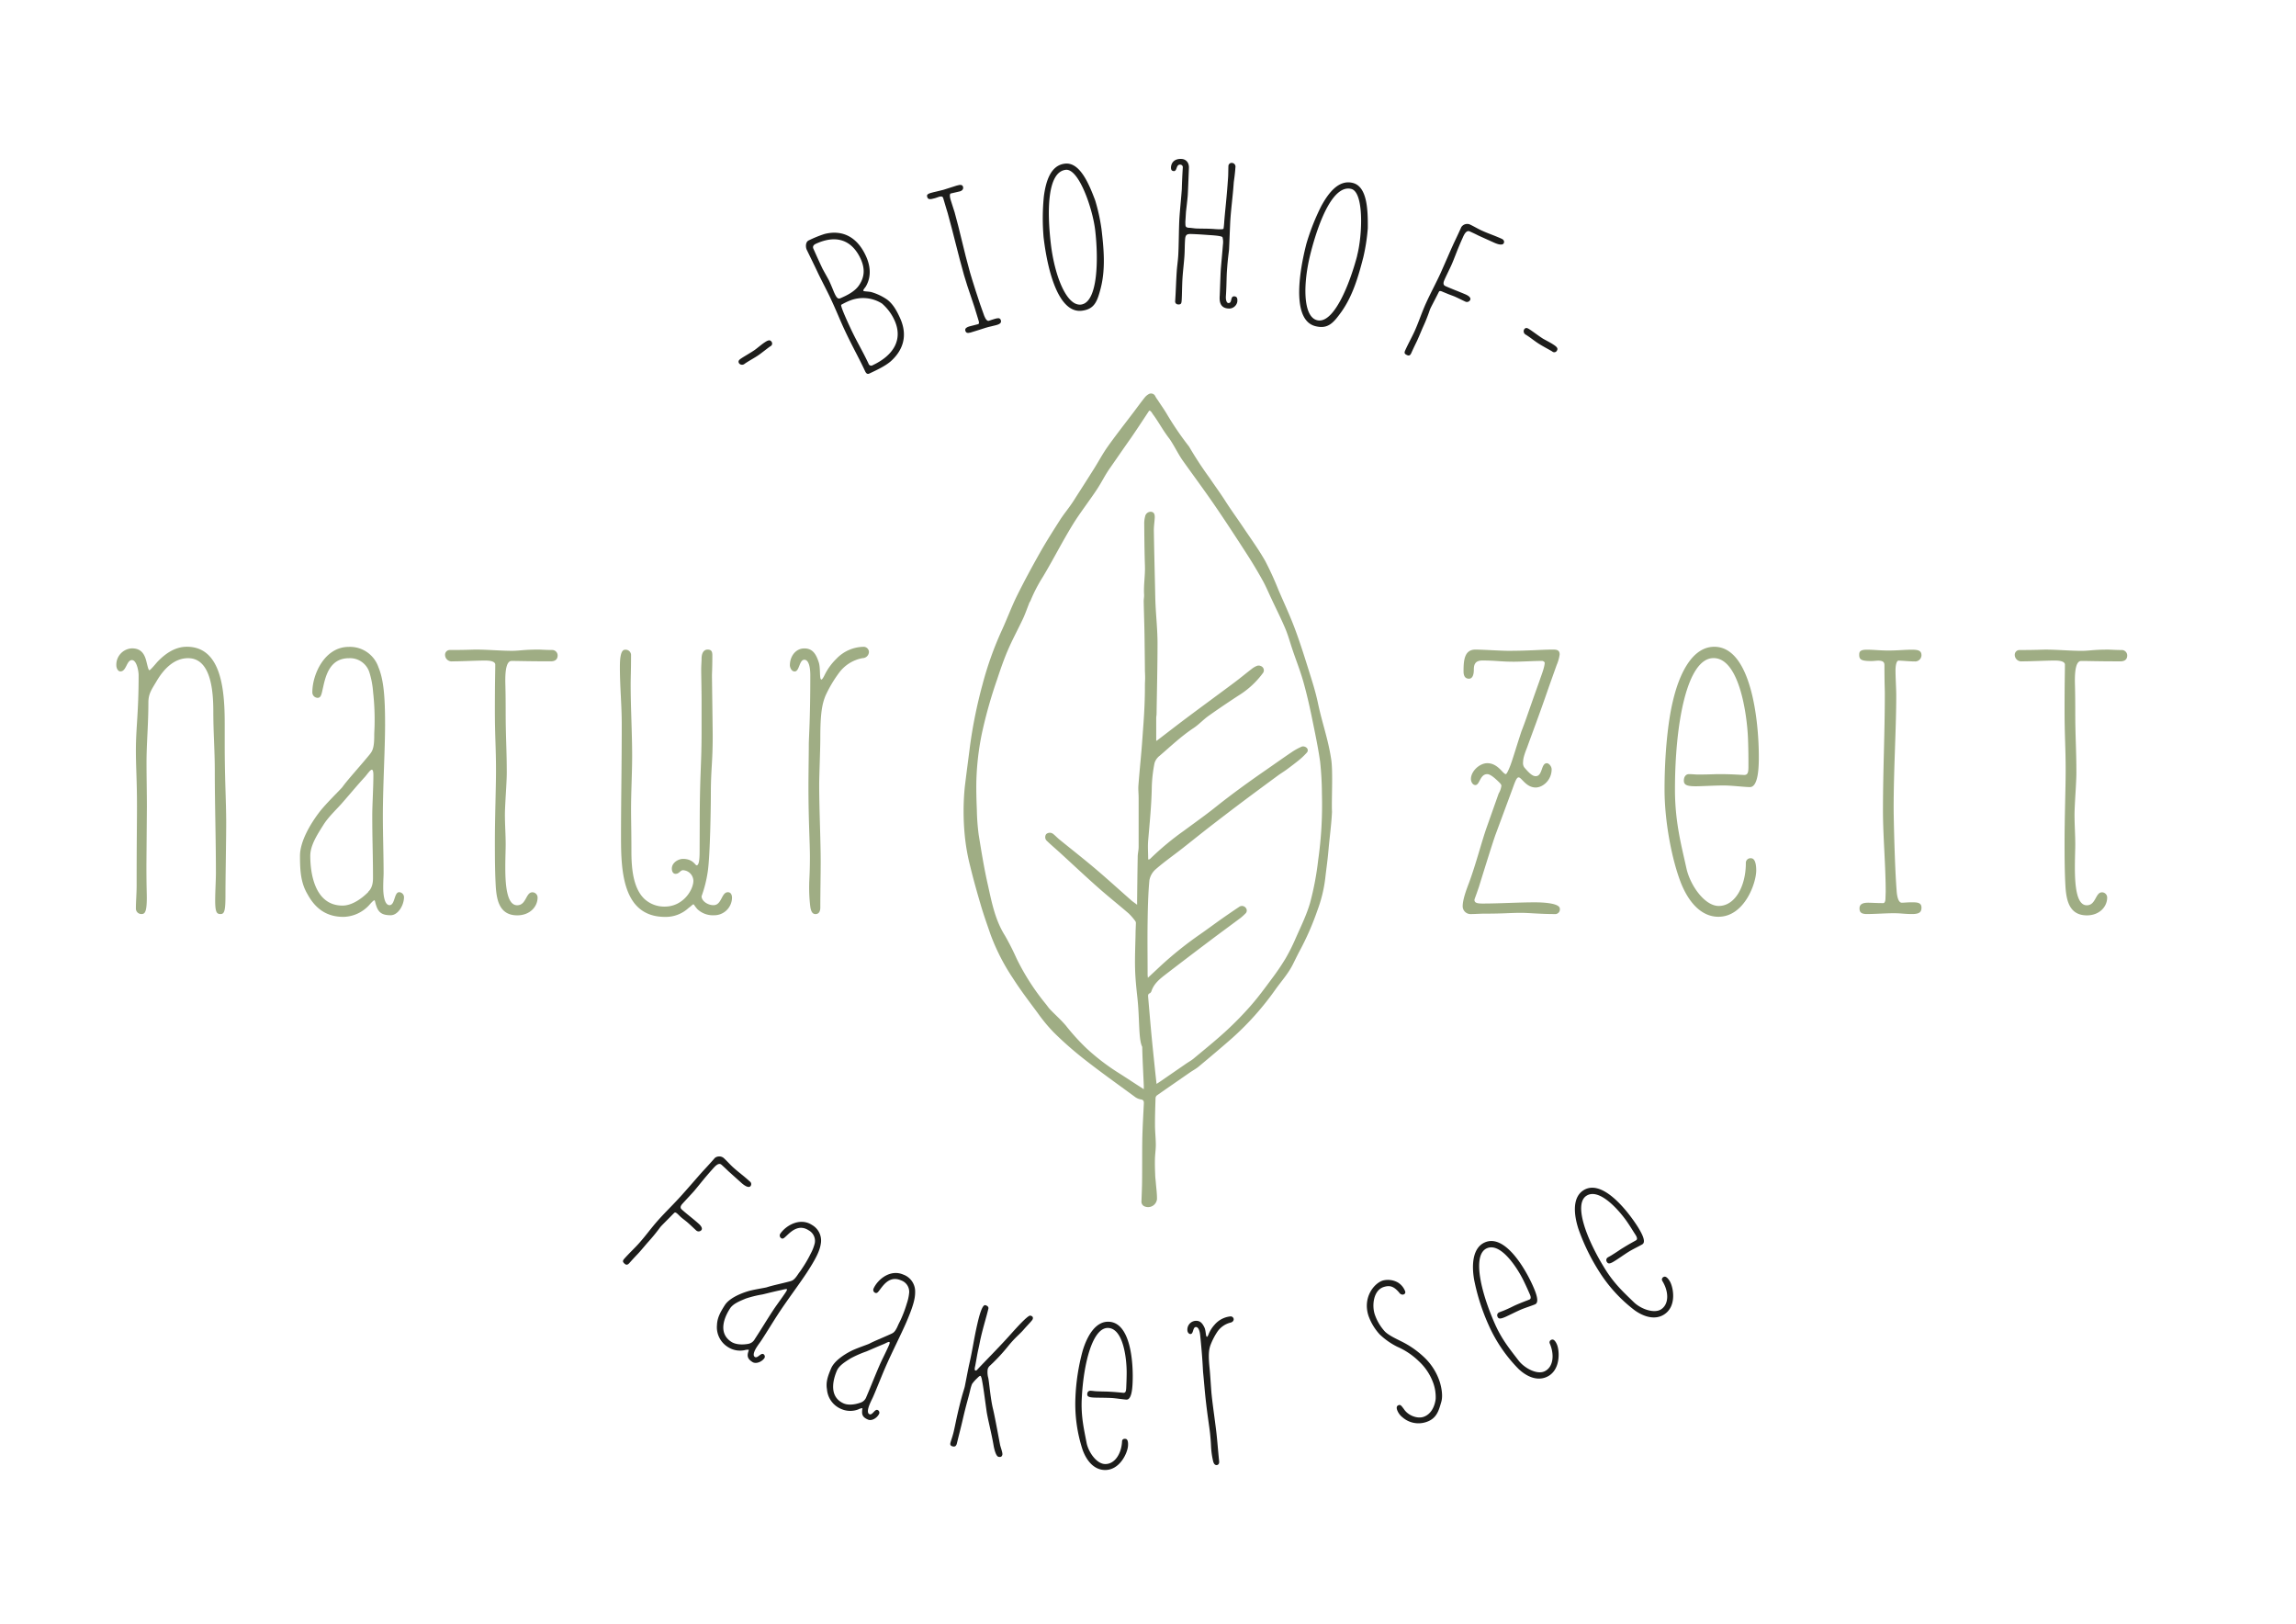 <svg id="Ebene_1" data-name="Ebene 1" xmlns="http://www.w3.org/2000/svg" viewBox="0 0 841.89 595.28"><defs><style>.cls-1{fill:#1d1d1b;}.cls-2,.cls-3{fill:#9fad84;}.cls-3{fill-rule:evenodd;}</style></defs><title>Zeichenfläche 1 Kopie 2</title><path class="cls-1" d="M248.54,445.12c-.6-.54-1-.81-1.4-.38-3.7,3.77-4.14,4.14-5,5.11a66.48,66.48,0,0,1-4.36,5.36c-1,1.1-1.94,2.3-3.46,4-.65.72-1.31,1.34-3.58,3.88-.7.79-1.23.64-1.71.21-.73-.65-.81-1.05-.11-1.84,1.84-2.06,3.81-3.89,5.38-5.65,2.6-2.91,4.41-5.54,7.12-8.57s5.66-5.84,8.42-8.93c3.63-4.05,5.73-6.53,7.3-8.29,1.14-1.27,2.34-2.49,5-5.52a2.62,2.62,0,0,1,3.17,0c1.27,1.14,2.32,2.4,3.59,3.54,2.18,1.95,3.37,2.69,6,5.07a1.19,1.19,0,0,1,.27,1.77c-.65.72-2.08-.12-3.23-1.14l-4.54-4.07c-.55-.48-1-1-2.85-2.66-1-.86-2.17.36-3.09,1.39-3.85,4.3-5,6-7.18,8.51-.7.79-3.09,3.34-4.07,4.43s-.65,1.7-.22,2.08c1.93,1.74,4.1,3.34,6.16,5.18,1.39,1.25,1.37,2,1,2.42a1.32,1.32,0,0,1-1.95,0c-.55-.48-2-1.9-3-2.76-.6-.55-1.86-1.45-2.65-2.16Z"/><path class="cls-1" d="M265.81,478.44c1.56-2.38,5.31-4.1,8.46-5.05,2-.61,6.25-1.25,6.86-1.44,1.75-.6,5.35-1.35,8.41-2.16.94-.26,1.62-.4,3.09-2.64.4-.61,1-1.32,1.31-1.86a44.1,44.1,0,0,0,3.29-5.62,16.3,16.3,0,0,0,1.5-3.77,4.42,4.42,0,0,0-2.18-4.83c-3.53-2.31-6.24.19-8,1.85-1,.91-1.45,1.48-2.13,1a1.17,1.17,0,0,1-.33-1.58c2-3,7.23-6.14,11.65-3.25a6.58,6.58,0,0,1,3.21,7c-.43,2.73-2,5.7-5.09,10.46-2.76,4.21-7.18,10.06-10.52,15.16-1.91,2.92-4.22,6.75-6.14,9.67-.4.62-.82,1.12-1.67,2.41-.58.88-1.77,3-.76,3.68s2.24-1.65,3.2-1a1.07,1.07,0,0,1,.35,1.39c-.89,1.36-3.09,2.35-4.45,1.46-1.57-1-1.94-1.94-1.59-3.37.16-.67.38-1,.24-1.1A4,4,0,0,0,273,495a8.21,8.21,0,0,1-6-1.1,8.53,8.53,0,0,1-4.1-8.13C263,483.08,264.17,481,265.81,478.44Zm8.55,14.24a3.39,3.39,0,0,0,2.4-1.74c2.49-3.8,4.09-6.54,6.76-10.62,1.11-1.7,3.27-4.56,4.65-6.67.45-.67.45-1,.31-1.06s-1,.1-2,.36c-2.59.54-4.36,1-6.88,1.61a40,40,0,0,0-6.14,1.51c-2.38,1-4.65,1.91-5.76,3.61-1.83,2.79-4.73,8.85.43,12.24C269.79,493,272.27,493.06,274.36,492.68Z"/><path class="cls-1" d="M304.77,501.63c1.13-2.61,4.53-4.95,7.47-6.42,1.91-.95,5.95-2.3,6.51-2.59,1.63-.89,5.05-2.24,7.92-3.56.89-.42,1.53-.67,2.59-3.13.29-.67.72-1.46,1-2.06a45,45,0,0,0,2.28-6.09,16.61,16.61,0,0,0,.84-4,4.43,4.43,0,0,0-3-4.38c-3.87-1.68-6.11,1.25-7.57,3.18-.81,1.07-1.18,1.71-1.93,1.38a1.16,1.16,0,0,1-.59-1.49c1.42-3.28,6.07-7.29,10.92-5.19a6.57,6.57,0,0,1,4.35,6.31c.05,2.76-1,5.95-3.23,11.17-2,4.62-5.35,11.14-7.77,16.73-1.39,3.21-3,7.37-4.4,10.58-.29.67-.62,1.23-1.23,2.65-.42,1-1.24,3.27-.12,3.75s1.93-2,3-1.54a1.05,1.05,0,0,1,.58,1.31c-.64,1.49-2.64,2.84-4.13,2.2-1.72-.74-2.24-1.59-2.14-3.05,0-.7.2-1.07.05-1.13a3.71,3.71,0,0,0-1.43.44,8.16,8.16,0,0,1-6.08-.06,8.52,8.52,0,0,1-5.43-7.3C302.76,506.69,303.58,504.39,304.77,501.63Zm10.85,12.57a3.4,3.4,0,0,0,2.07-2.12c1.8-4.18,2.91-7.15,4.85-11.62.8-1.87,2.45-5,3.45-7.36.32-.75.27-1,.12-1.1-.3-.13-1,.27-1.89.69-2.46,1-4.13,1.75-6.51,2.76a40.39,40.39,0,0,0-5.79,2.54c-2.18,1.36-4.25,2.67-5.06,4.54-1.32,3.06-3.15,9.53,2.52,12C311.17,515.28,313.63,514.93,315.62,514.2Z"/><path class="cls-1" d="M362.16,502a8.06,8.06,0,0,0,.2,3.13c.32,1.16.81,7.69,1.77,11.49.77,3.18,2.45,12.57,2.62,13.28.31,1.15.94,2.8.79,3.43-.18.79-.71.92-1.42.76-1-.22-1.62-3.12-1.8-4.17-.77-4.59-2.21-9.93-2.58-12.68-.79-5.6-1.19-8.94-1.78-11.83-.15-.45-.27-1-.51-1s-.66.35-1.11.83a13.7,13.7,0,0,0-1.91,2.15,14.57,14.57,0,0,0-.67,2.18c-.82,3.56-1.31,4.62-2.84,11.26-.49,2.14-1.1,4.42-2,8.14-.22,1-.6,1.53-1.55,1.31-1.11-.25-1-.89-.8-1.6s.77-2.24,1.15-3.9c.53-2.3.9-4.3,1.36-6.28,1.73-7.52,2.34-8.71,2.69-10.21.21-1,1.25-6.55,1.69-8.45,1.24-5.39,1.59-8.72,2.9-14.42.62-2.7,1.74-7.19,2.93-6.92.71.17,1.27.63,1.13,1.26-.66,2.85-1.78,6.26-2.84,10.86-.25,1.1-.5,2.55-.85,4.05-.43,1.9-.68,3.68-1.14,6.07-.13.56-.35,1.51,0,1.68s.61-.11,1.28-.87c4.18-4.38,8.18-8.38,12.47-13.22.65-.69,5.52-6.24,6.47-6,.63.15,1.07.42.89,1.21-.13.55-1.95,2.3-3.42,4s-3,2.74-5.64,6a66.61,66.61,0,0,1-6.65,7.14A2.59,2.59,0,0,0,362.16,502Z"/><path class="cls-1" d="M394.32,512.69A76.93,76.93,0,0,1,397,495.17c1.65-5.46,4.76-10.84,9.63-10.6,8.11.4,9,15.49,8.66,22.55-.09,1.95-.37,6.08-2.24,6-1.14-.05-4-.52-5.67-.6-2.11-.1-4.87-.08-6.17-.14-1.87-.09-2.59-.37-2.54-1.26,0-.65.38-1.28,1.2-1.24.65,0,1.37.14,1.94.17,2.6.13,3.57.09,4.63.15,2.92.14,4.86.39,5.51.43.81,0,.92-.61,1-1.66.08-1.79.14-3,.17-5.28.08-5-1.06-16.57-6.75-16.84s-9.08,12.81-9.72,26c-.31,6.49.84,11.18,1.75,16,.64,3.44,3.61,7.74,6.69,7.89,3.57.17,6.12-3.69,6.34-8.32,0-.64.54-1,1.19-.91,1,0,1.06,1.51,1,2.49-.12,2.59-3.05,9.2-8.73,8.92-3.57-.17-6.28-3-7.86-7.21A53.93,53.93,0,0,1,394.32,512.69Z"/><path class="cls-1" d="M444.83,535.72a29.21,29.21,0,0,1-.69-4.34c-.1-1-.08-2.36-.42-5.67-.29-2.83-1.06-7.16-1.77-14-.25-2.43-.58-6.48-.77-8.26-.16-1.61-.16-4.8-1.11-14-.16-1.54-.64-3-1.61-2.94-1.13.12-.81,2.45-1.86,2.56-.81.08-1.15-.86-1.18-1.11a3.23,3.23,0,0,1,2.81-3.71c1.85-.19,2.71.94,3.44,2.5.53,1.17.43,3.39.91,3.34.17,0,.44-.54.63-1.05a11.7,11.7,0,0,1,2.18-3.41,8.8,8.8,0,0,1,5.65-3,1.12,1.12,0,0,1,1.32.93c.06.56-.36,1.18-1.25,1.35a8.32,8.32,0,0,0-4.86,3.52,25,25,0,0,0-2.44,4.83c-.57,1.69-.78,3.59-.27,8.52.25,2.43.53,7.54.72,9.4.51,4.93,1.46,11,1.9,15.32.31,3,.52,5.83.87,9.23.07.64-.11,1.31-.92,1.4C445.47,537.12,445.09,536.67,444.83,535.72Z"/><path class="cls-1" d="M521.86,519.48c2.87-.89,4.24-3.87,4.57-6.61a15.43,15.43,0,0,0-.81-5.62,20.16,20.16,0,0,0-5.37-8.2,26.41,26.41,0,0,0-7.86-5.29,26.14,26.14,0,0,1-6.54-4.6,20,20,0,0,1-4.1-6.89c-2.11-6.75,2.18-11.83,5.28-12.8a7.46,7.46,0,0,1,5.49.68,6.38,6.38,0,0,1,2.73,3.31c.17.55-.12,1-.74,1.17a1.52,1.52,0,0,1-1.4-.67c-2.18-2.64-3.75-2.74-5.69-2.14-3.8,1.18-4.39,6.65-3.38,9.9a17.77,17.77,0,0,0,3.81,6.48c1.46,1.41,4,2.57,6,3.58a33.78,33.78,0,0,1,8.36,5.82,21.64,21.64,0,0,1,5.71,9c.68,2.17,1.19,5.17.58,7.31-.94,3.27-1.71,6.24-5.67,7.47a8.88,8.88,0,0,1-8.55-1.76,6,6,0,0,1-2-2.76c-.22-.7-.28-1.45.65-1.74.7-.21,1.09.51,1.8,1.4C516.24,518.94,519.61,520.18,521.86,519.48Z"/><path class="cls-1" d="M546,486.13a76.88,76.88,0,0,1-5.45-16.86c-1-5.61-.57-11.82,3.89-13.78,7.44-3.26,15,9.85,17.81,16.32.78,1.79,2.37,5.61.66,6.36-1,.46-3.77,1.31-5.34,2-1.93.85-4.39,2.11-5.58,2.63-1.72.75-2.48.82-2.84,0a1.15,1.15,0,0,1,.52-1.65c.59-.26,1.29-.48,1.82-.71,2.38-1,3.24-1.51,4.2-1.94,2.68-1.17,4.53-1.81,5.13-2.07s.55-.95.13-1.92c-.72-1.63-1.21-2.75-2.2-4.8-2.14-4.47-8.34-14.35-13.54-12.07-5.36,2.35-2.42,15.52,2.87,27.58,2.61,5.95,5.74,9.63,8.67,13.49,2.12,2.8,6.68,5.32,9.51,4.08,3.27-1.44,3.83-6,2-10.27a1,1,0,0,1,.65-1.35c.89-.39,1.63.88,2,1.78,1,2.38,1.38,9.6-3.83,11.88-3.27,1.44-7,.12-10.26-2.95A54.11,54.11,0,0,1,546,486.13Z"/><path class="cls-1" d="M586.56,466.46a76.1,76.1,0,0,1-7.79-15.92c-1.75-5.42-2.25-11.62,1.89-14.19,6.9-4.29,16.22,7.62,20,13.62,1,1.66,3.15,5.22,1.56,6.21-1,.6-3.55,1.82-5,2.72-1.79,1.12-4,2.71-5.16,3.4-1.59,1-2.34,1.17-2.81.41a1.16,1.16,0,0,1,.28-1.71c.55-.34,1.22-.66,1.7-1,2.21-1.37,3-2,3.89-2.51,2.49-1.55,4.23-2.44,4.78-2.78s.42-1-.14-1.92c-1-1.52-1.59-2.56-2.86-4.44-2.75-4.13-10.29-13-15.13-10s-.18,15.71,6.77,26.88c3.43,5.52,7,8.73,10.5,12.13,2.5,2.47,7.38,4.32,10,2.69,3-1.89,2.93-6.52.49-10.45a1,1,0,0,1,.45-1.43c.83-.51,1.74.64,2.25,1.47,1.37,2.21,2.73,9.31-2.1,12.31-3,1.89-6.87,1.11-10.58-1.46A54,54,0,0,1,586.56,466.46Z"/><path class="cls-1" d="M271.77,131.41c1.14-.77,3.63-2.17,5-3.13.47-.32,2.61-2.08,3.22-2.49,1.14-.77,2.21-1.51,2.86-.57a1.1,1.1,0,0,1-.39,1.74c-.94.64-3,2.31-4.3,3.22-1.61,1.1-3.29,1.95-5.11,3.18a1.43,1.43,0,0,1-2-.09C270.42,132.33,271.16,131.83,271.77,131.41Z"/><path class="cls-1" d="M317.17,136c-2.44-5.23-4.6-8.88-7.42-14.92-1.93-4.12-2.67-6.28-5.25-11.8-1.31-2.8-3.49-6.89-4.7-9.47-1.06-2.28-2.79-5.78-4-8.28-.41-.88-.51-2.81.75-3.4a43.06,43.06,0,0,1,5.8-2.35c5.86-1.48,11.58.41,15.09,7.92,2.58,5.52,1.21,9.3.07,11.27-.3.5-1.09,1.32-.95,1.61s1.27.22,2.82.47a20,20,0,0,1,5.85,2.74c2.32,1.7,3.67,4.38,4.7,6.59,3.24,6.92.91,12.31-3.33,16.09-2,1.73-5.14,3.21-7.79,4.45C318,137.36,317.51,136.77,317.17,136ZM315,104.57c2.23-3.29,2.09-6.45.51-9.84-3-6.33-8.45-9-16.4-5.33-1.17.55-1.09,1.31-.81,1.9.65,1.4,1.37,3.12,3.2,7,.27.58,2,3.61,2.42,4.42,1.17,2.5,1.65,3.9,2.06,4.78,1.06,2.28,1.54,2.15,2.64,1.63C310.34,108.37,313.43,106.93,315,104.57Zm-3.53,5.69a24.92,24.92,0,0,0-3,1.48c-.33.25,1.28,4.07,3.45,8.7,2.23,4.79,4.39,8.26,6.56,12.9a1,1,0,0,0,1.51.55c7.66-3.58,11.27-9.48,7.93-16.62a17.81,17.81,0,0,0-4.53-6A13,13,0,0,0,311.49,110.26Z"/><path class="cls-1" d="M358.49,116.43c-1.46-5.16-3.58-10.55-5-15.55-2.22-7.82-3.8-14.89-6-22.78-.24-.86-.65-2-1.61-5.37-.13-.47-.34-.92-1.59-.57-.39.11-.84.33-1.39.48-2,.58-2.64.5-2.91-.44-.13-.47-.29-1,1.28-1.46s2.78-.62,4.65-1.15c2-.58,3.32-1.11,4.88-1.55,1.33-.38,2.08-.42,2.35.51.15.55-.14,1.31-1.16,1.6s-2.54.55-3.4.79c-.31.09-.45.81-.07,2.14.33,1.17,1.17,3.55,1.51,4.72,1.88,6.64,3.44,14.22,5.63,22,.56,2,3.45,11.27,5.13,15.69,0,0,.77,2.4,1.78,2.12.47-.14,1.07-.39,2.09-.68s2-.58,2.32.44c.22.78,0,1.34-1.6,1.8s-2.31.49-3.95,1-4,1.3-5.58,1.75c-1.25.35-1.68,0-1.88-.65-.26-.94.63-1.36,1.49-1.61s1.58-.36,3.23-.83c.31-.09.35-.52.2-1.07Z"/><path class="cls-1" d="M382.66,87a80.93,80.93,0,0,1,.1-15c.73-5.56,2.49-11.42,7.73-12,5.49-.65,8.83,7.46,11.1,13.49a69.82,69.82,0,0,1,2.31,10.52c.87,7.35,1.5,14.64-.29,21.64-1.29,5-2.35,7.73-7,8.28C388.51,114.82,384.29,100.68,382.66,87Zm18.9-2.74c-.93-7.82-6-22.6-10.8-22-6.7.79-6.9,14.89-5.43,27.24,1.37,11.53,5.73,22.8,11.06,22.16C402.68,110.84,402.8,94.63,401.56,84.22Z"/><path class="cls-1" d="M434.64,81.38c.07,1.47-.14,2,1.32,2.13.57,0,1.86.2,2.43.24,1.87.12,4.48,0,7.31.25,2.44.16,2.93,0,2.95-.21.15-1.05.2-1.78.22-2,.26-4,.91-8.73,1.46-17,.05-.65.06-3.33.11-4.06a1.2,1.2,0,0,1,1.37-1A1.37,1.37,0,0,1,453,61.36c-.19,2.83-.58,5.09-.62,5.66-.3,4.54-.93,9-1.25,13.76-.08,1.21-.4,9.58-.47,10.63-.08,1.22-.44,3-.77,7.93-.18,2.6-.11,5.29-.39,9.34-.06,1,.17,2.37.9,2.42,1.54.11.58-2.56,2.2-2.46,1.22.09,1.15,1.14,1.09,2a3.05,3.05,0,0,1-3.34,2.46c-2.76-.18-3.27-2.25-3.12-4.52.08-1.22.26-7.56.4-9.66.11-1.63.65-7.21.78-9.15a7,7,0,0,0-.14-2.78c-.22-.42-2.16-.64-4.67-.8l-2.27-.16c-1.05-.07-3.32-.22-4.79-.24s-1.9.45-2,2.07c-.17,2.59-.09,3.74-.24,6-.17,2.59-.52,5.26-.7,8s-.18,6.34-.3,8.13c-.08,1.13-.12,1.7-1.33,1.62a1.07,1.07,0,0,1-1.06-1.21c.26-3.9.32-7.23.58-11,.11-1.7.4-3.56.53-5.5.24-3.57.21-10.49.47-14.3.18-2.76.66-7.37.86-10.37,0-.65.15-4.71.36-7.87a.94.94,0,0,0-.91-1c-1.7-.12-1.05,2.45-2.43,2.36-.9-.06-1-.72-1-1.37.14-2.11,1.68-3.23,3.95-3.07,1.38.09,2.77,1.16,2.62,3.43,0,0-.32,8.45-.42,9.91s-.64,5.9-.65,6.06Z"/><path class="cls-1" d="M479,89.45a81.55,81.55,0,0,1,5.5-13.94c2.69-4.93,6.45-9.75,11.56-8.44,5.35,1.37,5.54,10.14,5.48,16.59a70.8,70.8,0,0,1-1.64,10.65c-1.84,7.16-3.89,14.18-8.08,20.07-3,4.18-5,6.35-9.55,5.18C474.43,117.54,475.6,102.83,479,89.45Zm18.62,4.27c2-7.63,2.52-23.25-2.12-24.45-6.54-1.67-11.82,11.4-14.9,23.44-2.89,11.26-2.88,23.34,2.31,24.67C489.08,119,495,103.87,497.65,93.72Z"/><path class="cls-1" d="M529.05,107c-.74-.34-1.22-.46-1.45,0-2.39,4.72-2.7,5.2-3.24,6.39a63.1,63.1,0,0,1-2.54,6.43c-.6,1.33-1.16,2.77-2.09,4.85-.4.89-.84,1.67-2.25,4.78-.43,1-1,1-1.57.72-.89-.4-1.08-.76-.65-1.72,1.14-2.52,2.46-4.87,3.43-7,1.6-3.56,2.53-6.62,4.2-10.32s3.63-7.27,5.34-11c2.23-5,3.49-8,4.46-10.11.7-1.55,1.48-3.08,3.15-6.78a2.6,2.6,0,0,1,3-1c1.56.7,2.94,1.59,4.5,2.29,2.66,1.21,4,1.55,7.28,3,.74.33,1.09.94.79,1.6-.4.89-2,.52-3.42-.11l-5.56-2.51c-.66-.3-1.22-.64-3.52-1.67-1.18-.54-2,1-2.53,2.24-2.37,5.26-2.9,7.25-4.27,10.29-.44,1-2,4.11-2.55,5.44s-.1,1.83.41,2.06c2.37,1.07,4.92,2,7.44,3.08,1.7.77,1.91,1.49,1.68,2a1.33,1.33,0,0,1-1.87.58c-.67-.3-2.48-1.21-3.67-1.74-.74-.33-2.21-.82-3.18-1.25Z"/><path class="cls-1" d="M560.81,120.73c1.16.73,3.44,2.47,4.88,3.38.48.3,2.94,1.58,3.56,2,1.16.74,2.26,1.44,1.65,2.4a1.1,1.1,0,0,1-1.75.33c-1-.61-3.29-1.8-4.66-2.67-1.65-1-3.09-2.25-4.94-3.43a1.42,1.42,0,0,1-.72-1.9C559.44,119.85,560.19,120.33,560.81,120.73Z"/><path class="cls-2" d="M53.69,317.17c0,7.71.14,9.93.14,12,0,5.48-.82,5.93-2,5.93a2,2,0,0,1-2-2.08c0-2.37.27-5.63.27-8.3,0-15.86.13-22.83.13-29.06,0-9.63-.4-14.23-.4-20.45,0-8.6,1-13.64,1-27.73,0-1.33-.68-5.48-2.45-5.48-2,0-2,4.15-4.22,4.15-1,0-1.5-1.33-1.5-2.22a6,6,0,0,1,5.72-6.23c3.27,0,4.49,1.93,5.17,4.3.41,1.48.82,3.71,1.22,3.71s2.32-2.38,3-3.12c3.13-3.26,6.67-5.48,10.75-5.48,12.79,0,13.88,16.16,13.88,28.31v7.27c0,13.34.54,21.05.54,28.9,0,7-.27,20-.27,26.84,0,5.48-.41,6.67-1.77,6.67s-2-.45-2-5c0-3,.27-7.56.27-10.08,0-12.46-.41-24.91-.41-37.51,0-7.41-.54-13.94-.54-21.64,0-7.42-.82-19.57-9.25-19.57-5.17,0-8.85,4-11.3,8-2,3.41-3.26,4.9-3.26,8.3,0,8-.68,15-.68,21.8,0,5.63.13,11,.13,16.45Z"/><path class="cls-2" d="M110,313.76c0-5.19,3.68-11.56,7.21-16.16,2.32-3,7.62-8.15,8.3-9,1.91-2.67,6.26-7.41,9.8-11.71,1.09-1.34,1.91-2.23,1.91-7.12,0-1.33.13-3,.13-4.15a90.35,90.35,0,0,0-.54-11.86,32.11,32.11,0,0,0-1.36-7.26,7.44,7.44,0,0,0-7.49-5.19c-7.07,0-8.57,6.52-9.52,10.82-.55,2.37-.68,3.71-2,3.71a2,2,0,0,1-1.91-2.08c0-6.52,4.49-16.6,13.34-16.6a11,11,0,0,1,10.88,7.41c1.91,4.59,2.45,10.67,2.45,21,0,9.19-.81,22.53-.81,33.65,0,6.38.27,14.53.27,20.9,0,1.34-.14,2.52-.14,5.34,0,1.93.28,6.38,2.32,6.38s1.63-4.75,3.53-4.75a1.85,1.85,0,0,1,1.77,1.78c0,3-2.17,6.67-4.9,6.67-3.13,0-4.49-1-5.3-3.56-.41-1.18-.41-1.92-.68-1.92s-1,.74-1.91,1.78a13.19,13.19,0,0,1-9.39,4.3c-5.71,0-10.07-2.53-13.2-8.31C110.29,323.69,110,319.24,110,313.76Zm25,13.19c1.09-1,1.77-2.52,1.77-5,0-8.3-.27-14.08-.27-23,0-3.71.41-10.23.41-14.83,0-1.48-.28-1.93-.55-1.93-.54,0-1.36,1.19-2.45,2.52-3.13,3.41-5.17,5.93-8.16,9.34-2,2.37-5.31,5.34-7.22,8.45-2.44,3.86-4.76,7.56-4.76,11.27,0,6.08,1.5,18.23,11.84,18.23C128.94,332,132.48,329.62,135.06,327Z"/><path class="cls-2" d="M181.73,324c-.27-5.49-.27-10.82-.27-15.71,0-8.31.41-19.72.41-25.8,0-8.45-.41-12.6-.41-21.94,0-11.12.14-13.94.14-16.9,0-.74-.82-1.48-3.68-1.48-3.26,0-8.44.29-12,.29a2.41,2.41,0,0,1-2.72-2.52A1.72,1.72,0,0,1,165,238.3c6.4,0,7.9-.15,9.67-.15,3.81,0,9.11.45,13.06.45,2.72,0,4.35-.45,9.66-.45,1.09,0,2.59.15,5.17.15a2,2,0,0,1,1.91,1.93c0,.45,0,2.22-2.45,2.22-9.26,0-11.16-.14-14.43-.14-1.9,0-2.31,3.55-2.31,7.11,0,1.63.14,3.41.14,11.71,0,9.05.4,13.64.4,22.24,0,3.56-.68,11.86-.68,15.27,0,3.7.28,7.26.28,11,0,1.93-.14,5-.14,8.3,0,6.52.54,13.94,4.35,13.94,3.41,0,3.13-4.75,5.58-4.75a1.91,1.91,0,0,1,1.91,1.93c0,3.26-2.72,6.52-7.49,6.52C182.82,335.55,182,329.47,181.73,324Z"/><path class="cls-2" d="M256.57,302.79c0-19.27.68-21.94.68-34.54V257.13c0-4.6-.14-9.49-.14-11.71,0-1.48.14-2.82.14-3.86,0-3.41,1.91-3.41,2.18-3.41,1.22,0,1.77.45,1.77,2.08,0,4.74-.14,6.52-.14,7.41,0,1.34.27,19.87.27,22.39,0,9.34-.68,12.3-.68,20.75,0,5.49-.27,22.54-1.09,28.46a45.59,45.59,0,0,1-2.31,9.34c0,1.78,2.31,3.27,4.35,3.27,3.13,0,2.86-4.75,5.31-4.75.55,0,1.5.3,1.5,2.08a6.53,6.53,0,0,1-6.67,6.37,8.23,8.23,0,0,1-6-2.22c-1.09-1.19-1.22-1.78-1.49-1.78s-.55.44-1.77,1.33a12.33,12.33,0,0,1-8.58,3.27c-15.64,0-16.19-16.91-16.19-29.36,0-13,.27-26.09.27-41.21,0-7.26-.68-13.64-.68-21,0-3.26.28-6.38,1.91-6.38a2,2,0,0,1,2.18,1.78c0,6.23-.14,7.86-.14,11,0,8.6.54,17.5.54,26.24,0,6.08-.4,13.2-.4,19.57,0,3.86.13,7.86.13,15.12,0,5.64.41,13.49,4.76,17.64a10.72,10.72,0,0,0,7.49,2.82c6.67,0,10.48-6.08,10.48-9.49a4,4,0,0,0-3.81-3.85c-1,0-1.36,1.33-2.72,1.33-1,0-1.37-1-1.37-1.92,0-2.23,2.45-3.56,4.09-3.56,3.67,0,4.49,2.37,5,2.37.82,0,1.09-1.93,1.09-5.19Z"/><path class="cls-2" d="M297.12,332.44a56.36,56.36,0,0,1-.41-8c0-1.78.27-4.3.27-10.37,0-5.19-.54-13.2-.54-25.8,0-4.45.13-11.86.13-15.12,0-3,.55-8.75.55-25.65,0-2.81-.55-5.63-2.18-5.63-1.91,0-1.77,4.3-3.54,4.3-1.36,0-1.77-1.78-1.77-2.22,0-3.41,2.18-6.23,5.31-6.23s4.35,2.22,5.31,5.19c.68,2.22.13,6.22.95,6.22.27,0,.81-.88,1.22-1.77a21.31,21.31,0,0,1,4.22-5.79,14.1,14.1,0,0,1,9.93-4.44,1.94,1.94,0,0,1,2.05,1.92,2.35,2.35,0,0,1-2.32,2.23,13.79,13.79,0,0,0-8.71,5.48,46.4,46.4,0,0,0-4.9,8.3c-1.22,3-1.9,6.38-1.9,15.42,0,4.45-.41,13.79-.41,17.2,0,9,.55,20.31.55,28.17,0,5.48-.14,10.67-.14,16.9,0,1.18-.41,2.37-1.77,2.37C297.93,335.11,297.39,334.22,297.12,332.44Z"/><path class="cls-2" d="M549.52,290.93a7.52,7.52,0,0,0,1-2.82c0-.44-.27-.74-.68-1.18-1.36-1.34-3.27-3.12-4.49-3.12-2.73,0-2.73,4-4.36,4-1,0-1.63-1.19-1.63-2.23,0-2.81,3.13-5.78,6-5.78,3.94,0,5.71,4,6.8,4,.27,0,.95-1.33,1.63-3.11,1-2.67,2-6.22,4.09-12.6,1.49-3.71,2.58-7.26,6.53-18.23.68-2.08,1.9-5,2-6.82,0-.45-.68-.74-.95-.74-2.73,0-7.62.29-10.35.29-5,0-6.53-.44-11.56-.44-2.86,0-3.13,1.78-3.13,3.41s-.41,3.26-1.77,3.26c-.95,0-2-.45-2-2.67,0-4,.27-8,4.35-8,2.72,0,9.26.45,12.11.45,7.62,0,12.11-.45,16.2-.45,1.22,0,2.58,0,2.58,1.78a14.34,14.34,0,0,1-1.09,3.86L568,251.65c-3.67,10.67-6.4,17.78-7.89,21.94-.41,1.18-1.63,3.85-1.63,5.78a2.9,2.9,0,0,0,.4,1.92c1.77,2.08,3,3.27,4.22,3.27,2.59,0,1.91-4.75,4.08-4.75.82,0,1.77,1.19,1.77,2.23,0,4-3.26,6.67-5.85,6.67-3.54,0-5.17-3.71-6.26-3.71-.68,0-1.22,1.33-2.17,4l-6.26,16.9c-1,2.67-5.31,16.61-6.13,19.27-1.36,4-1.63,4.45-1.63,4.75,0,1.18,1.23,1.33,3,1.33,6.13,0,13.07-.44,19.19-.44,3,0,9.12.29,9.12,2.37a1.72,1.72,0,0,1-1.91,1.93c-5.31,0-9.52-.45-12.24-.45-4.36,0-6.13.3-13.48.3-1.63,0-3.4.15-5,.15a2.87,2.87,0,0,1-3-2.82c0-2.37,1.22-5.78,2.31-8.6,2.72-7.41,4.63-15.12,6.53-20.46Z"/><path class="cls-2" d="M610.35,289.45c0-13.49,1.36-25.35,3-32.17,2.31-10.08,7.08-20.16,15.24-20.16,13.61,0,16.33,27.42,16.33,40.32,0,3.56-.14,11.12-3.27,11.12-1.9,0-6.66-.59-9.52-.59-3.54,0-8.17.29-10.34.29-3.13,0-4.36-.44-4.36-2.07,0-1.19.55-2.38,1.91-2.38,1.09,0,2.31.15,3.26.15,4.36,0,6-.15,7.76-.15,4.9,0,8.16.3,9.25.3,1.36,0,1.5-1.18,1.5-3.11,0-3.26,0-5.49-.14-9.64-.27-9-3.13-30.09-12.65-30.09-9.8,0-14.15,24.16-14.15,48.18,0,11.86,2.31,20.31,4.21,28.91,1.37,6.22,6.67,13.78,11.84,13.78,6,0,9.94-7.26,9.94-15.71a1.7,1.7,0,0,1,1.9-1.78c1.63,0,1.91,2.67,1.91,4.45,0,4.74-4.36,17-13.88,17-6,0-10.75-4.9-13.75-12.46C613.07,315.24,610.35,301.31,610.35,289.45Z"/><path class="cls-2" d="M691.44,327c0-9.78-1-20.31-1-29.79,0-14.83.68-28,.68-43,0-1.64-.14-3.86-.14-10.23,0-.89-.13-1.78-2.31-1.78-.68,0-1.5.15-2.45.15-3.54,0-4.49-.45-4.49-2.23,0-.89,0-1.93,2.72-1.93s4.76.3,8,.3c3.54,0,5.85-.3,8.57-.3,2.32,0,3.54.3,3.54,2.08a2.32,2.32,0,0,1-2.58,2.22c-2,0-4.36-.29-5.85-.29-.55,0-1.09,1.18-1.09,3.7,0,2.23.27,6.82.27,9,0,12.6-.95,26.68-.95,41.36,0,3.7.4,21.49,1.08,30.09,0,0,.14,4.6,1.91,4.6.82,0,1.9-.15,3.67-.15s3.54,0,3.54,1.93c0,1.48-.54,2.37-3.4,2.37s-4-.3-6.8-.3-7.08.3-9.8.3c-2.18,0-2.72-.74-2.72-2.08,0-1.78,1.63-2.07,3.13-2.07s2.72.14,5.57.14c.55,0,.82-.74.82-1.77Z"/><path class="cls-2" d="M757.3,324c-.27-5.49-.27-10.82-.27-15.71,0-8.31.4-19.72.4-25.8,0-8.45-.4-12.6-.4-21.94,0-11.12.13-13.94.13-16.9,0-.74-.81-1.48-3.67-1.48-3.27,0-8.44.29-12,.29a2.41,2.41,0,0,1-2.72-2.52,1.73,1.73,0,0,1,1.77-1.63c6.4,0,7.89-.15,9.66-.15,3.81,0,9.12.45,13.06.45,2.73,0,4.36-.45,9.67-.45,1.09,0,2.58.15,5.17.15a2,2,0,0,1,1.9,1.93c0,.45,0,2.22-2.45,2.22-9.25,0-11.15-.14-14.42-.14-1.91,0-2.32,3.55-2.32,7.11,0,1.63.14,3.41.14,11.71,0,9.05.41,13.64.41,22.24,0,3.56-.68,11.86-.68,15.27,0,3.7.27,7.26.27,11,0,1.93-.14,5-.14,8.3,0,6.52.55,13.94,4.36,13.94,3.4,0,3.13-4.75,5.58-4.75a1.91,1.91,0,0,1,1.9,1.93c0,3.26-2.72,6.52-7.48,6.52C758.39,335.55,757.57,329.47,757.3,324Z"/><path class="cls-3" d="M488.41,297.64c-.19,4.36-.9,9.6-1.25,13.61-.43,4.84-.7,6.17-1.25,11a50.65,50.65,0,0,1-2.88,11.6,100,100,0,0,1-6.6,15c-.85,1.62-1.64,3.27-2.47,4.91-1.68,3.29-4.14,6-6.28,9a105,105,0,0,1-15.87,17.82c-4,3.52-8.14,7-12.25,10.42-1,.85-2.23,1.48-3.32,2.24-4,2.78-8.05,5.56-12.06,8.38a1.43,1.43,0,0,0-.47,1c-.1,3.27-.22,6.53-.2,9.8,0,2.43.29,4.85.3,7.28,0,1.76-.28,3.51-.32,5.27s0,3.71.09,5.57c0,1,.16,2.05.24,3.07.16,2,.45,4,.42,6a3.27,3.27,0,0,1-4.31,2.76,1.85,1.85,0,0,1-1.38-2c.09-2.57.21-5.13.23-7.7.05-4.67,0-9.35.06-14s.35-9.33.58-14c.05-1-.11-1.49-1.25-1.63a5.24,5.24,0,0,1-2.23-1.07c-6.2-4.55-12.47-9-18.54-13.77a129.88,129.88,0,0,1-10.94-9.63,59.53,59.53,0,0,1-6-7.25c-3.12-4.2-6.31-8.37-9.11-12.78a76.25,76.25,0,0,1-8.09-15.8c-1.2-3.49-2.46-7-3.5-10.5-1.43-4.84-2.81-9.71-4-14.63a73.85,73.85,0,0,1-2-11.3,91.54,91.54,0,0,1,0-17.75c.61-5.11,1.31-10.21,1.95-15.32a176.11,176.11,0,0,1,4.55-22.29,123.45,123.45,0,0,1,7.23-20.18c1.87-4.12,3.45-8.38,5.45-12.43,2.65-5.34,5.49-10.58,8.42-15.77,2.3-4.06,4.81-8,7.31-11.92,1.12-1.77,2.46-3.41,3.67-5.12q1.05-1.45,2-3,3.41-5.29,6.77-10.62c1.72-2.74,3.24-5.61,5.11-8.24,3.11-4.37,6.44-8.58,9.67-12.86,1.26-1.68,2.49-3.37,3.79-5a5.22,5.22,0,0,1,1.48-1.29,1.71,1.71,0,0,1,2.5.84,14.05,14.05,0,0,0,.92,1.4c1,1.55,2.09,3.07,3.05,4.65A112.82,112.82,0,0,0,436,163.72a133,133,0,0,0,7.55,11.53c1.91,2.85,4,5.65,5.82,8.54,2.11,3.28,4.41,6.43,6.58,9.67,2.69,4,5.55,7.95,7.94,12.14a111.57,111.57,0,0,1,4.9,10.71c2,4.64,4.16,9.25,5.94,14,1.92,5.11,3.56,10.33,5.19,15.54,1.23,3.9,2.48,7.82,3.32,11.82,1.57,7.5,3.78,13.27,4.9,20.85C488.81,283,488.2,293.43,488.41,297.64Zm-65.5-145.55c-.08.11-.92-1.84-1.57-1.48-1.71,2.62-5,7.59-6.77,10.14-2.64,3.72-4.86,7-7.48,10.73-2.07,2.94-2.93,5-4.91,8-2.6,3.95-6.36,8.81-8.82,12.84-4.07,6.65-6.93,12.42-10.93,19.12a56,56,0,0,0-4.65,9,3,3,0,0,0-.53,1.06c-.72,1.79-1.34,3.63-2.16,5.37-1.81,3.85-3.86,7.6-5.54,11.51-1.51,3.51-2.75,7.14-3.95,10.77a169.38,169.38,0,0,0-5.55,19.67A98.84,98.84,0,0,0,358,286.86c-.05,3.36.05,6.73.19,10.09a80,80,0,0,0,.67,9.05c1,6.21,2,12.42,3.4,18.55,1.4,6.31,2.63,12.7,6.17,18.35a91.79,91.79,0,0,1,4.3,8.45A85.28,85.28,0,0,0,383.4,368c.57.69,1.06,1.46,1.68,2.11,1.92,2,4,3.81,5.79,5.94a79.17,79.17,0,0,0,7.66,8.41,80.24,80.24,0,0,0,11.49,8.8c2.12,1.33,4.2,2.71,6.3,4.07l3.08,2c0-.63,0-1,0-1.35-.19-4.73-.48-9.45-.57-14.18-1.42-2.83-.91-10.06-1.77-18-.39-3.54-.76-7.09-.85-10.65-.11-4.19.09-8.4.17-12.6,0-1.36.1-2.73.13-4.09a1.23,1.23,0,0,0-.2-.74,21.65,21.65,0,0,0-2.41-2.8c-3.7-3.2-7.54-6.24-11.21-9.49-4.69-4.15-9.26-8.45-13.88-12.68-1.63-1.48-3.31-2.91-4.9-4.42a1.87,1.87,0,0,1-.28-2.54,2,2,0,0,1,2.55-.05c.81.64,1.51,1.41,2.31,2.06,4.35,3.53,8.77,7,13,10.57,4.51,3.81,8.86,7.8,13.3,11.69.62.55,1.33,1,2.16,1.64,0-.62,0-1,0-1.34.06-5.4.12-10.81.22-16.21,0-1.19.33-2.38.34-3.57,0-3.61,0-7.21,0-10.81,0-2.43,0-4.86,0-7.29,0-1.5-.19-3-.08-4.5.33-4.44.79-8.88,1.16-13.33.24-2.82.42-5.65.63-8.48.36-4.89.6-9.62.59-14.52,0-2.64.18-1.93,0-5.78,0-2.15-.08-7.53-.13-12.11-.05-4.21-.23-9.15-.31-13.35,0-.8.19-1.6.14-2.39-.21-3.53.43-7,.31-10.57-.18-5.23-.21-10.46-.26-15.69a10.1,10.1,0,0,1,.32-2.38,2.09,2.09,0,0,1,2.22-1.75c.94.12,1.37.74,1.32,2.11-.07,1.59-.35,3.19-.33,4.77.11,7,.29,14.07.45,21.1.05,2.1.07,4.2.18,6.3.23,4.59.71,9.18.72,13.77,0,8.67-.22,17.34-.35,26,0,.5-.12,1-.13,1.49,0,1.48,0,3,0,4.44,0,1.29,0,2.59,0,4l.38-.19c3.81-2.91,7.6-5.86,11.45-8.73,5.55-4.15,11.15-8.23,16.7-12.38,2.27-1.69,4.44-3.51,6.69-5.23a6.86,6.86,0,0,1,1.83-1,1.8,1.8,0,0,1,1.23.08,1.67,1.67,0,0,1,.75,2.72,31.85,31.85,0,0,1-8.94,8.17c-3.68,2.41-7.33,4.86-10.91,7.41-1.93,1.37-3.54,3.18-5.51,4.47-4.52,3-8.38,6.69-12.45,10.18a5.35,5.35,0,0,0-1.84,2.64,52.31,52.31,0,0,0-1,8.61c-.1,6.61-.77,13.16-1.33,19.73-.2,2.33,0,4.69,0,7,.47,0,.64-.13.77-.27a103.14,103.14,0,0,1,12.37-10.28c3.88-2.88,7.85-5.66,11.61-8.68,6-4.78,12.16-9.23,18.44-13.57,3.15-2.18,6.27-4.41,9.45-6.55a22.15,22.15,0,0,1,3.83-2.08,2,2,0,0,1,1.65.51,1.23,1.23,0,0,1,0,1.81,24.46,24.46,0,0,1-2.54,2.45c-1.57,1.29-3.19,2.51-4.81,3.71-1.08.79-2.23,1.47-3.3,2.26-4.19,3.09-8.38,6.17-12.54,9.29s-8.13,6.16-12.17,9.28c-3.42,2.65-6.79,5.38-10.2,8.05s-6.65,4.92-9.76,7.63a7,7,0,0,0-2.36,4.13c-.46,5.07-.58,10.18-.65,15.27-.1,6.41,0,12.82,0,19.23,0,.3.05.6.1,1.19,1.58-1.47,2.94-2.73,4.29-4a133.73,133.73,0,0,1,14.94-12c2.62-1.83,5.19-3.74,7.8-5.59q3.27-2.29,6.59-4.51a1.77,1.77,0,0,1,2.32.52,1.49,1.49,0,0,1-.23,2.08,19,19,0,0,1-1.7,1.54c-3.84,2.87-7.72,5.7-11.55,8.59q-7.83,5.9-15.6,11.87c-2.27,1.75-4.59,3.49-5.55,6.39a1.35,1.35,0,0,1-.6.77c-.71.3-.66.83-.61,1.41.42,4.78.81,9.56,1.26,14.34.43,4.47.91,8.94,1.37,13.41.14,1.3.28,2.59.45,4.08.53-.34.89-.56,1.24-.8l9.62-6.63c.91-.62,1.89-1.15,2.73-1.85,4-3.33,8.05-6.59,11.87-10.1a119,119,0,0,0,9.15-9.37c2.72-3.1,5.17-6.45,7.63-9.77a87,87,0,0,0,5-7.35,68.45,68.45,0,0,0,3.73-7.41c1.91-4.35,4.07-8.66,5.36-13.21a106.73,106.73,0,0,0,2.94-15.6,143.42,143.42,0,0,0,1.37-24.15,117.22,117.22,0,0,0-.66-11.87c-.79-5.6-2-11.15-3.12-16.69-.88-4.21-1.84-8.4-3-12.52s-2.67-7.89-4-11.83c-.89-2.62-1.6-5.31-2.68-7.85-1.57-3.71-3.4-7.31-5.12-11-1.06-2.23-2-4.52-3.21-6.67q-2.64-4.75-5.59-9.34c-3.92-6.08-7.87-12.14-11.95-18.1-3.79-5.53-7.79-10.91-11.67-16.36-1.65-2.31-3.24-5.65-4.88-8C426.35,157.67,425.26,155.39,422.91,152.09Z"/></svg>